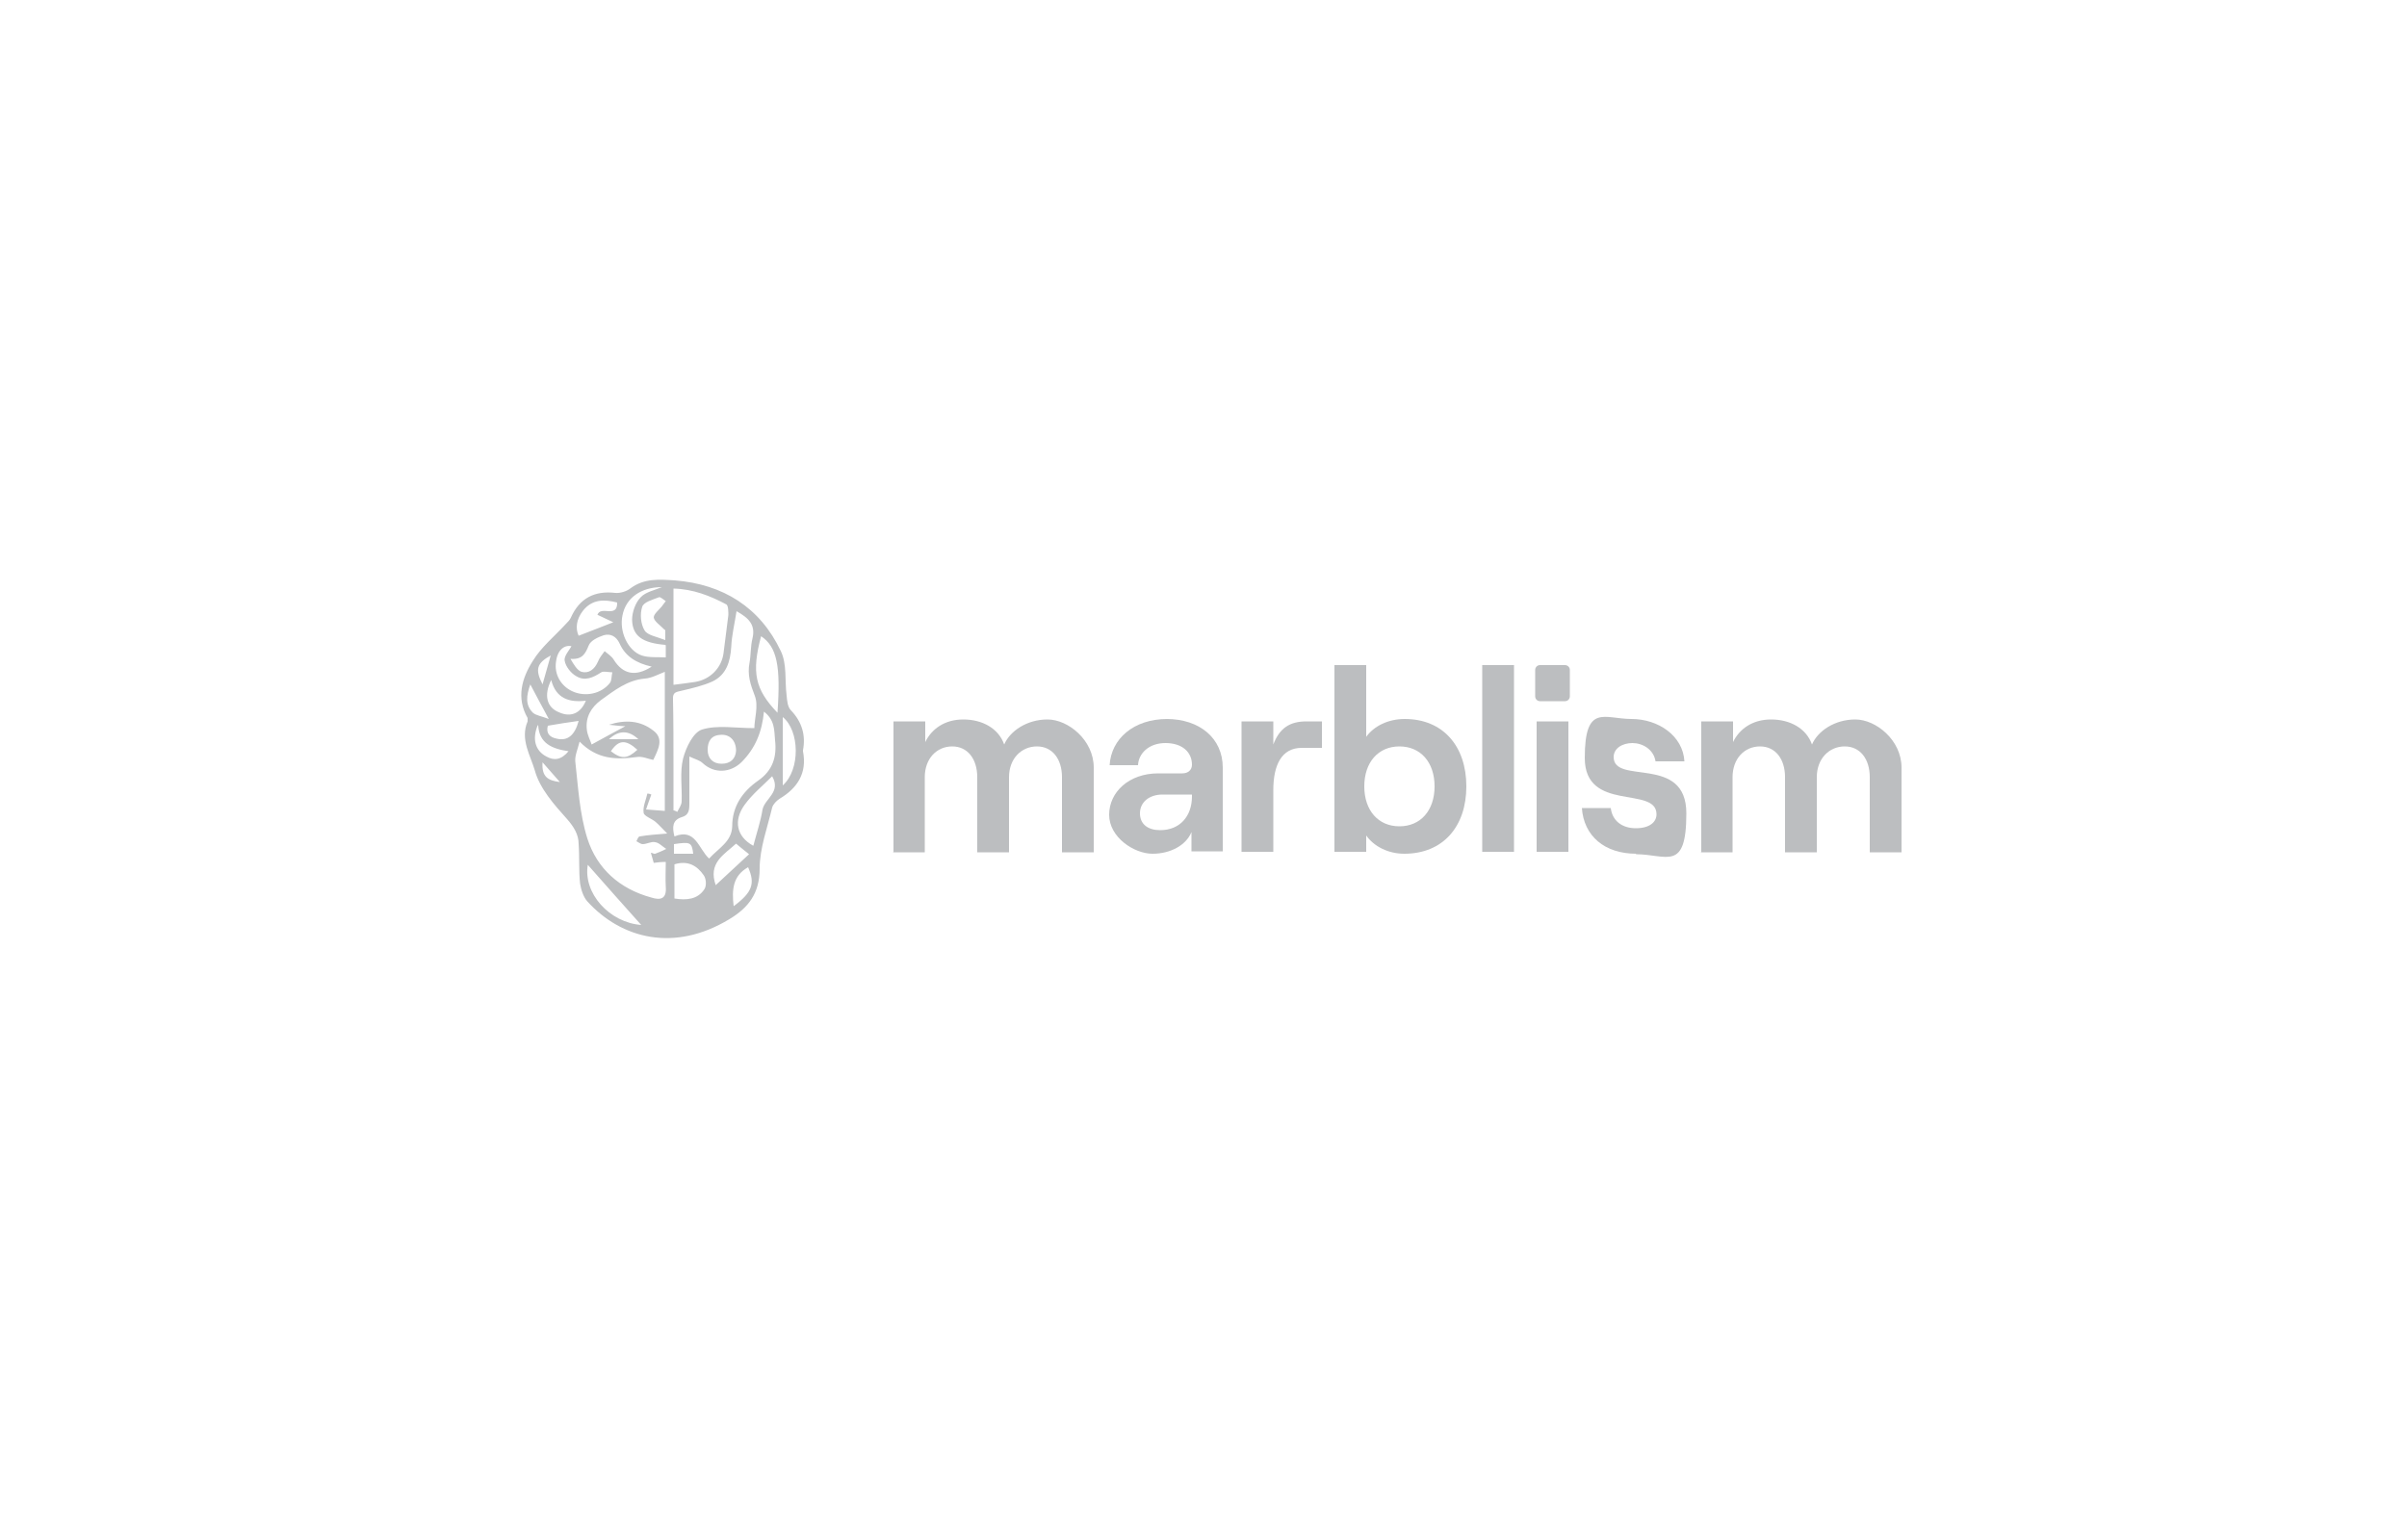 <?xml version="1.0" encoding="UTF-8"?>
<svg xmlns="http://www.w3.org/2000/svg" version="1.1" viewBox="0 0 500 320">
  <defs>
    <style>
      .cls-1 {
        fill: #bcbec0;
      }
    </style>
  </defs>
  <!-- Generator: Adobe Illustrator 28.7.1, SVG Export Plug-In . SVG Version: 1.2.0 Build 142)  -->
  <g>
    <g id="Layer_1">
      <g>
        <g>
          <path class="cls-1" d="M185.6,177v-27.1h6.6v4.3c1.3-2.7,4-4.7,7.9-4.7s7.3,1.8,8.5,5.2c1.2-2.8,4.7-5.2,9-5.2s9.6,4.3,9.6,10v17.6h-6.6v-15.6c0-3.8-2-6.4-5.2-6.4s-5.8,2.5-5.8,6.4v15.6h-6.6v-15.6c0-3.8-2-6.4-5.2-6.4s-5.7,2.5-5.7,6.4v15.6h-6.6Z"/>
          <path class="cls-1" d="M242.3,149.4c6.9,0,11.7,4,11.7,10.1v17.4h-6.5v-4c-1.1,2.7-4.3,4.5-8.1,4.5s-9-3.4-9-8.1,4.1-8.6,10.2-8.6h5c1.3,0,2-.8,2-1.8,0-2.6-2-4.5-5.5-4.5s-5.6,2.2-5.7,4.6h-5.9c.3-5.4,4.9-9.6,12-9.6ZM241,172.5c4.1,0,6.6-2.9,6.6-7v-.4h-6.1c-2.8,0-4.7,1.6-4.7,3.9s1.7,3.5,4.2,3.5Z"/>
          <path class="cls-1" d="M274.7,155.4h-4.3c-4.2,0-5.9,3.6-5.9,8.8v12.8h-6.6v-27.1h6.6v4.8c1.3-3.4,3.4-4.8,6.9-4.8h3.2v5.5Z"/>
          <path class="cls-1" d="M291.7,177.4c-3.3,0-6.3-1.5-7.9-3.8v3.4h-6.6v-38.8h6.6v14.9c1.6-2.2,4.5-3.7,8-3.7,8,0,12.8,5.7,12.8,14s-4.8,14-12.9,14ZM290.7,171.7c4.4,0,7.3-3.3,7.3-8.3s-2.9-8.3-7.3-8.3-7.3,3.3-7.3,8.3,2.9,8.3,7.3,8.3Z"/>
          <path class="cls-1" d="M307.9,177v-38.8h6.6v38.8h-6.6Z"/>
          <path class="cls-1" d="M318.9,139.2c0-.5.4-1,1-1h5.2c.5,0,1,.4,1,1v5.5c0,.5-.4,1-1,1h-5.2c-.5,0-1-.4-1-1v-5.5ZM319.2,177v-27.1h6.6v27.1h-6.6Z"/>
          <path class="cls-1" d="M339.9,177.4c-6.6,0-10.9-3.7-11.3-9.5h6c.3,2.6,2.3,4.2,5.2,4.2s4.3-1.3,4.3-2.9c0-6-14.9-.3-14.9-11.7s4.1-8.1,9.7-8.1,10.7,3.5,11,8.8h-6c-.4-2.5-2.7-3.8-4.8-3.8s-3.9,1.1-3.9,2.9c0,5.9,15.1-.6,15.1,11.7s-4.1,8.5-10.5,8.5Z"/>
          <path class="cls-1" d="M353.4,177v-27.1h6.6v4.3c1.3-2.7,4-4.7,7.9-4.7s7.3,1.8,8.5,5.2c1.2-2.8,4.7-5.2,9-5.2s9.6,4.3,9.6,10v17.6h-6.6v-15.6c0-3.8-2-6.4-5.2-6.4s-5.8,2.5-5.8,6.4v15.6h-6.6v-15.6c0-3.8-2-6.4-5.2-6.4s-5.7,2.5-5.7,6.4v15.6h-6.6Z"/>
        </g>
        <path class="cls-1" d="M166.8,156.1c.9,4.6-1.2,7.7-4.9,9.9-.6.4-1.3,1.1-1.5,1.8-1,4.2-2.6,8.5-2.6,12.7,0,5.1-2.3,8.1-6.3,10.5-11.4,6.9-22.4,4.1-29.5-3.7-.8-.9-1.3-2.4-1.5-3.7-.3-2.7-.1-5.5-.3-8.2,0-2-1-3.6-2.4-5.2-2.7-3-5.7-6.4-6.7-10.1-.9-3.1-3.1-6.5-1.5-10.2,0-.2,0-.5,0-.7-2.4-4.2-1.2-8.3,1.1-11.9,1.7-2.8,4.5-5.1,6.8-7.6.4-.4.9-.9,1.1-1.4,1.8-4,4.9-5.6,9.2-5.1,1,.1,2.3-.3,3.1-.9,2.9-2.2,6.1-1.9,9.3-1.7,10,.8,17.7,5.6,22,14.7,1.3,2.7.8,6.1,1.2,9.2.1,1.1.2,2.4.9,3.1,2.3,2.4,3.1,5.2,2.5,8.3ZM134.5,164.9c.3,0,.6.1.8.2-.4,1-.7,2-1.1,3.1,1.5.1,2.8.2,3.9.3v-28.9c-1.5.6-2.8,1.3-4.1,1.4-3.7.3-6.4,2.5-9.2,4.5-2,1.5-3.2,3.5-2.9,6.1.1,1.1.7,2.2,1,3.1,2.7-1.5,4.8-2.6,7-3.8-1.1,0-2.2-.2-3.4-.3,3.4-1.1,6.5-.9,9.2,1.2,2.3,1.7,1,4,0,6.1-1.1-.2-2.3-.8-3.4-.6-4.3.6-8.3.5-11.9-3.2-.4,1.6-1,2.9-.9,4.1.6,5.4.9,10.9,2.5,16,2,6.3,6.7,10.5,13.3,12.3,1.9.6,3.2.3,3-2.2-.1-1.7,0-3.4,0-5.2-1,0-1.8.1-2.5.2-.2-.7-.4-1.4-.6-2.1.3,0,.7.3.9.2.8-.3,1.5-.6,2.3-1-.8-.5-1.5-1.3-2.3-1.4-.8-.2-1.7.4-2.6.4-.4,0-.9-.4-1.3-.6.2-.4.4-1,.7-1,1.7-.3,3.4-.4,5.7-.6-1-1-1.7-1.8-2.4-2.4-.8-.7-2.4-1.2-2.5-1.9-.2-1.3.5-2.7.8-4.1ZM153,127c-.4,2.6-1,5-1.1,7.4-.2,3.1-1,5.8-3.9,7.2-2,.9-4.2,1.4-6.3,1.9-1.1.3-2,.2-1.9,1.8.1,4.5.1,9.1.1,13.6,0,3.2,0,6.3,0,9.5.3,0,.5.2.8.3.3-.7.9-1.4.9-2.2.1-3-.4-6.1.3-8.9.6-2.3,2.1-5.4,3.9-6,3.2-1,6.9-.3,10.9-.3,0-1.9.9-4.6.1-6.7-.9-2.3-1.6-4.4-1.1-6.9.3-1.7.2-3.4.6-5,.7-2.9-.8-4.3-3.3-5.7ZM158.7,147.8c-.4,4.3-1.8,7.7-4.7,10.6-2.3,2.2-5.6,2.4-8,.2-.6-.6-1.5-.8-2.8-1.4,0,3.7,0,6.8,0,9.8,0,1.3-.1,2.4-1.6,2.8-1.9.6-2,2-1.5,4,4.4-1.8,5,2.6,7.2,4.6,2-2.2,4.7-3.5,4.8-6.7,0-4.1,2.1-7.2,5.4-9.5,3-2.1,3.9-4.9,3.5-8.4-.2-2.1,0-4.2-2.4-6ZM139.9,142.3c1.7-.2,3.1-.4,4.5-.6,3.1-.5,5.5-2.9,5.9-6,.3-2.6.7-5.3,1-7.9,0-.7,0-1.9-.4-2.2-3.4-1.8-6.9-3.2-11-3.3v20ZM135.3,138.5c-3.1-.7-5.4-2.1-6.6-4.8-.7-1.5-1.9-2.1-3.3-1.7-1.2.4-2.7,1.1-3.1,2.1-.7,1.7-1.3,3-3.8,2.8.7,1.2,1.4,2.4,2.3,2.7,1.5.4,2.7-.5,3.4-2.1.3-.8.9-1.5,1.4-2.2.7.6,1.5,1.1,1.9,1.8,1.9,3,4.5,3.6,7.9,1.4ZM161.5,148.1c.7-9.7-.1-13.7-3.4-15.9-2,7.5-1.3,11,3.4,15.9ZM156.5,175.7c.7-2.7,1.5-5,1.9-7.5.5-2.3,3.9-3.6,2-6.9-2,2-4.1,3.7-5.7,5.9-2.4,3.3-1.7,6.6,1.7,8.5ZM118.8,134.3c-1.5-.4-3,.7-3.3,3.2-.4,2.6,1,5,3.3,6.1,2.7,1.3,6.1.6,7.9-1.7.4-.5.3-1.5.5-2.2-.8,0-1.8-.3-2.3,0-1.7,1.1-3.4,1.9-5.2.8-1.1-.6-2.2-2-2.4-3.2-.2-1,1-2.2,1.5-3.2ZM140.1,179.5v7.2c2.5.4,4.8.2,6.2-1.9.5-.7.4-2.2-.1-2.9-1.3-1.9-3.2-3.2-6.1-2.3ZM138.2,134c-4.7-.4-6.8-1.8-6.9-5.2,0-1.6.7-3.6,1.8-4.7,1-1.1,3-1.5,4.4-2.1-4.3,0-7.5,2.2-8.2,5.9-.7,3.3,1.1,7.3,4,8.3,1.5.5,3.2.3,5,.4v-2.5ZM122.1,179.7c-1,5.9,4.5,12,11.1,12.5-3.5-3.9-7.4-8.3-11.1-12.5ZM124.1,127.8c.6-2.1,4.2.8,4.1-2.6-2.7-.7-5.2-.7-7.1,1.7-1.4,1.8-1.6,3.7-.9,5.2,2.4-.9,4.6-1.8,7.2-2.8-1.1-.5-2.3-1.1-3.4-1.6ZM138.1,130.9c-1.1-1.1-2.2-1.8-2.3-2.6,0-.7,1-1.5,1.6-2.2.3-.4.6-.8.9-1.2-.5-.3-1.1-.9-1.4-.8-1.3.5-3.2,1-3.5,2-.5,1.5-.3,3.6.5,4.9.6,1,2.5,1.3,4.3,2v-2.1ZM162.6,163.2c3.7-3.3,3.5-11.4,0-14.2v14.2ZM148.7,183.9c2.4-2.2,4.6-4.3,6.9-6.4-1.1-.9-1.9-1.5-2.7-2.2-2.5,2.3-5.9,4-4.2,8.7ZM152.9,156c0-2.2-1.4-3.5-3.3-3.3-1.9.1-2.6,1.4-2.6,3.1,0,1.8,1.1,2.9,2.9,2.9,1.9,0,2.9-1.1,3-2.7ZM114.5,141.3c-1.6,3.2-.9,5.7,1.6,6.7,2.4,1.1,4.5.3,5.6-2.4-3.4.4-6.2-.4-7.2-4.3ZM152.4,188.3c3.9-2.9,4.5-4.7,3-8.1-3.2,1.8-3.4,4.7-3,8.1ZM113.8,150.8c-.4,1.5.3,2.4,1.9,2.7,2.2.5,3.7-.7,4.5-3.7-2.1.3-4.2.6-6.4,1ZM111.7,150.7c-1.2,2.9-.5,5.3,1.8,6.5,1.6.9,3.1.7,4.6-1.1-3.4-.5-6.1-1.6-6.3-5.4ZM110.2,142.1c-.9,2.5-1.1,4.4.5,6,.7.6,1.8.7,3.3,1.3-1.5-2.8-2.6-4.8-3.9-7.3ZM132.4,155.8c-2.4-2.2-3.9-2.1-5.5.3,2.2,1.7,3.4,1.6,5.5-.3ZM144,177.4c-.3-2.4-.6-2.5-4-2v2h4ZM114.4,136.2c-2.9,1.6-3.3,2.9-1.7,6,.7-2.4,1.2-4.2,1.7-6ZM116.3,162.5c-1.3-1.5-2.3-2.6-3.6-4.1-.2,3,1.1,3.8,3.6,4.1ZM132.6,153.6c-2-1.9-4.1-1.9-6.1,0h6.1Z"/>
      </g>
    </g>
  </g>
</svg>